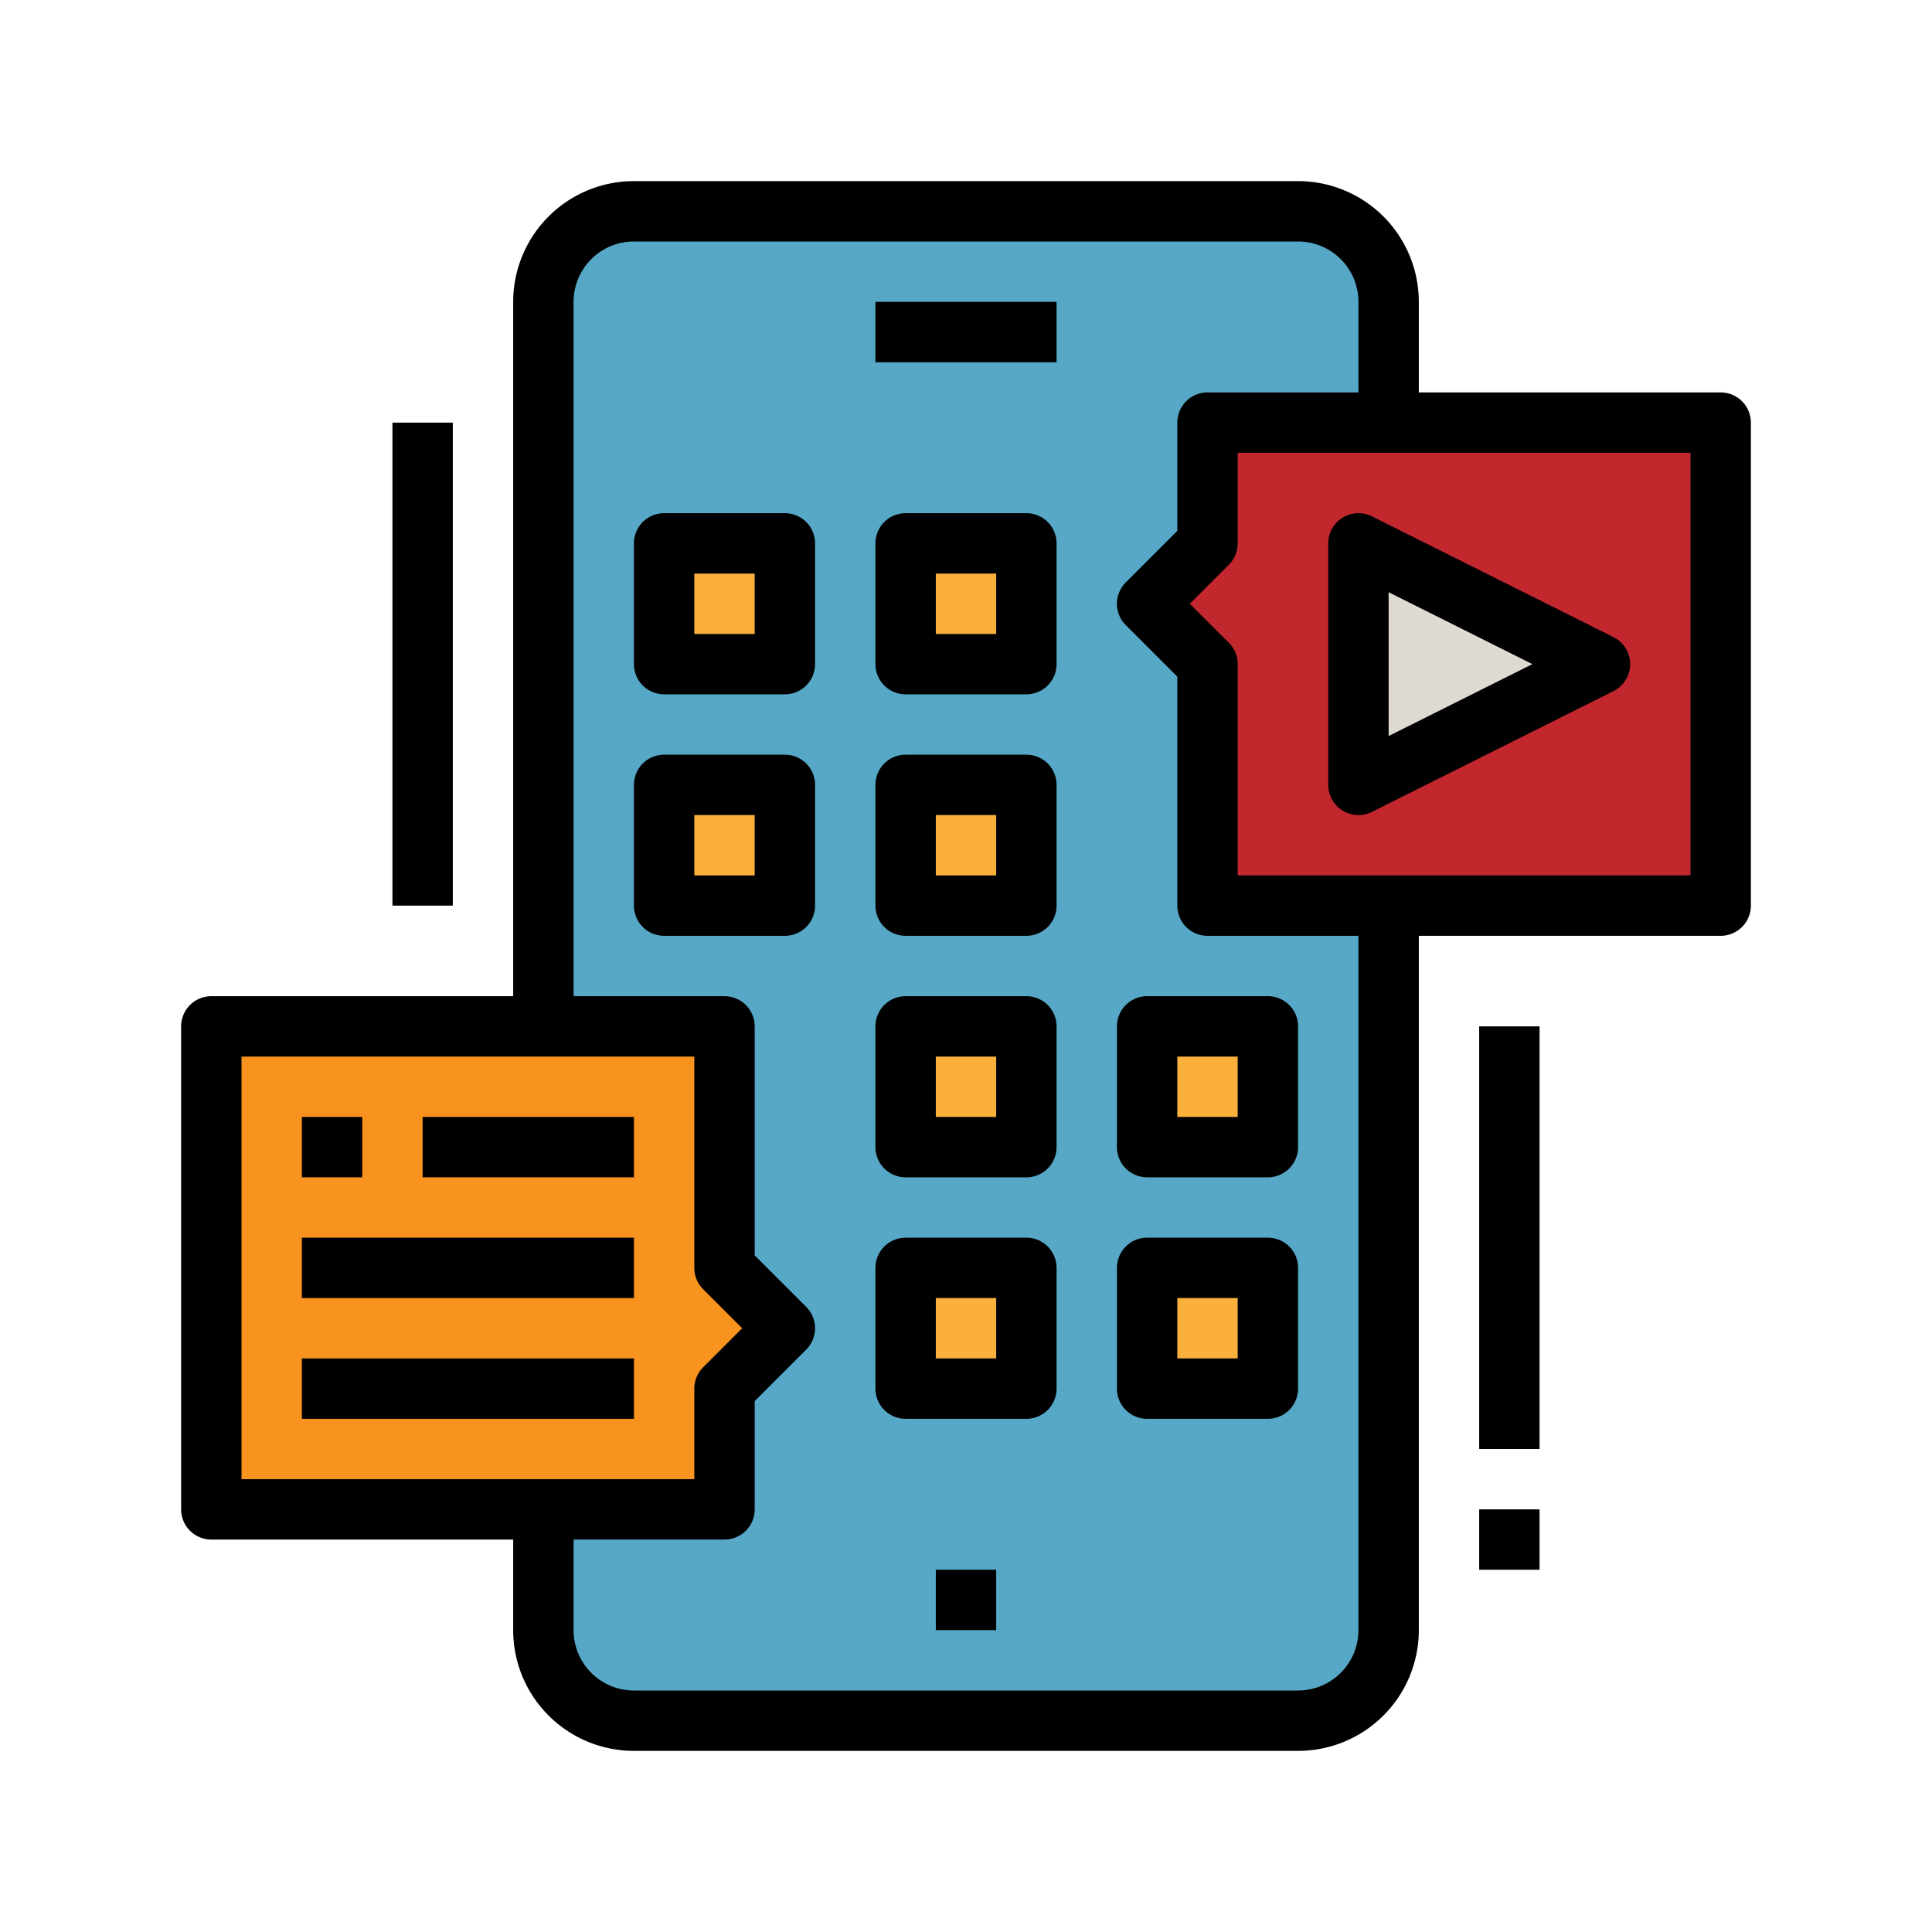 <?xml version="1.0"?>
<svg xmlns="http://www.w3.org/2000/svg" viewBox="0 0 64 64" width="512" height="512"><title>Mobile-App-Development-application-coding</title><g id="FillOutline"><rect x="18" y="7" width="28" height="50" rx="3" ry="3" style="fill:#56a8c6"/><rect x="22" y="18" width="4" height="4" style="fill:#fbb03b"/><rect x="30" y="18" width="4" height="4" style="fill:#fbb03b"/><rect x="22" y="26" width="4" height="4" style="fill:#fbb03b"/><rect x="30" y="26" width="4" height="4" style="fill:#fbb03b"/><rect x="30" y="34" width="4" height="4" style="fill:#fbb03b"/><rect x="38" y="34" width="4" height="4" style="fill:#fbb03b"/><rect x="30" y="42" width="4" height="4" style="fill:#fbb03b"/><rect x="38" y="42" width="4" height="4" style="fill:#fbb03b"/><polygon points="57 30 40 30 40 22 38 20 40 18 40 14 57 14 57 30" style="fill:#c1272d"/><polygon points="45 18 45 26 53 22 45 18" style="fill:#dfd9d3"/><polygon points="7 50 24 50 24 46 26 44 24 42 24 34 7 34 7 50" style="fill:#f7931e"/><rect x="31" y="52" width="2" height="2"/><path d="M22,23h4a1,1,0,0,0,1-1V18a1,1,0,0,0-1-1H22a1,1,0,0,0-1,1v4A1,1,0,0,0,22,23Zm1-4h2v2H23Z"/><path d="M30,23h4a1,1,0,0,0,1-1V18a1,1,0,0,0-1-1H30a1,1,0,0,0-1,1v4A1,1,0,0,0,30,23Zm1-4h2v2H31Z"/><path d="M27,30V26a1,1,0,0,0-1-1H22a1,1,0,0,0-1,1v4a1,1,0,0,0,1,1h4A1,1,0,0,0,27,30Zm-2-1H23V27h2Z"/><path d="M30,31h4a1,1,0,0,0,1-1V26a1,1,0,0,0-1-1H30a1,1,0,0,0-1,1v4A1,1,0,0,0,30,31Zm1-4h2v2H31Z"/><path d="M30,39h4a1,1,0,0,0,1-1V34a1,1,0,0,0-1-1H30a1,1,0,0,0-1,1v4A1,1,0,0,0,30,39Zm1-4h2v2H31Z"/><path d="M38,39h4a1,1,0,0,0,1-1V34a1,1,0,0,0-1-1H38a1,1,0,0,0-1,1v4A1,1,0,0,0,38,39Zm1-4h2v2H39Z"/><path d="M30,47h4a1,1,0,0,0,1-1V42a1,1,0,0,0-1-1H30a1,1,0,0,0-1,1v4A1,1,0,0,0,30,47Zm1-4h2v2H31Z"/><path d="M38,47h4a1,1,0,0,0,1-1V42a1,1,0,0,0-1-1H38a1,1,0,0,0-1,1v4A1,1,0,0,0,38,47Zm1-4h2v2H39Z"/><rect x="29" y="10" width="6" height="2"/><path d="M44.474,26.851a1,1,0,0,0,.973.044l8-4a1,1,0,0,0,0-1.79l-8-4A1,1,0,0,0,44,18v8A1,1,0,0,0,44.474,26.851ZM46,19.618,50.764,22,46,24.382Z"/><path d="M6,34V50a1,1,0,0,0,1,1H17v3a4,4,0,0,0,4,4H43a4,4,0,0,0,4-4V31H57a1,1,0,0,0,1-1V14a1,1,0,0,0-1-1H47V10a4,4,0,0,0-4-4H21a4,4,0,0,0-4,4V33H7A1,1,0,0,0,6,34Zm50-5H41V22a1,1,0,0,0-.293-.707L39.414,20l1.293-1.293A1,1,0,0,0,41,18V15H56ZM19,10a2,2,0,0,1,2-2H43a2,2,0,0,1,2,2v3H40a1,1,0,0,0-1,1v3.586l-1.707,1.707a1,1,0,0,0,0,1.414L39,22.414V30a1,1,0,0,0,1,1h5V54a2,2,0,0,1-2,2H21a2,2,0,0,1-2-2V51h5a1,1,0,0,0,1-1V46.414l1.707-1.707a1,1,0,0,0,0-1.414L25,41.586V34a1,1,0,0,0-1-1H19ZM8,35H23v7a1,1,0,0,0,.293.707L24.586,44l-1.293,1.293A1,1,0,0,0,23,46v3H8Z"/><rect x="10" y="37" width="2" height="2"/><rect x="14" y="37" width="7" height="2"/><rect x="10" y="41" width="11" height="2"/><rect x="10" y="45" width="11" height="2"/><rect x="13" y="14" width="2" height="16"/><rect x="49" y="34" width="2" height="14"/><rect x="49" y="50" width="2" height="2"/></g></svg>
